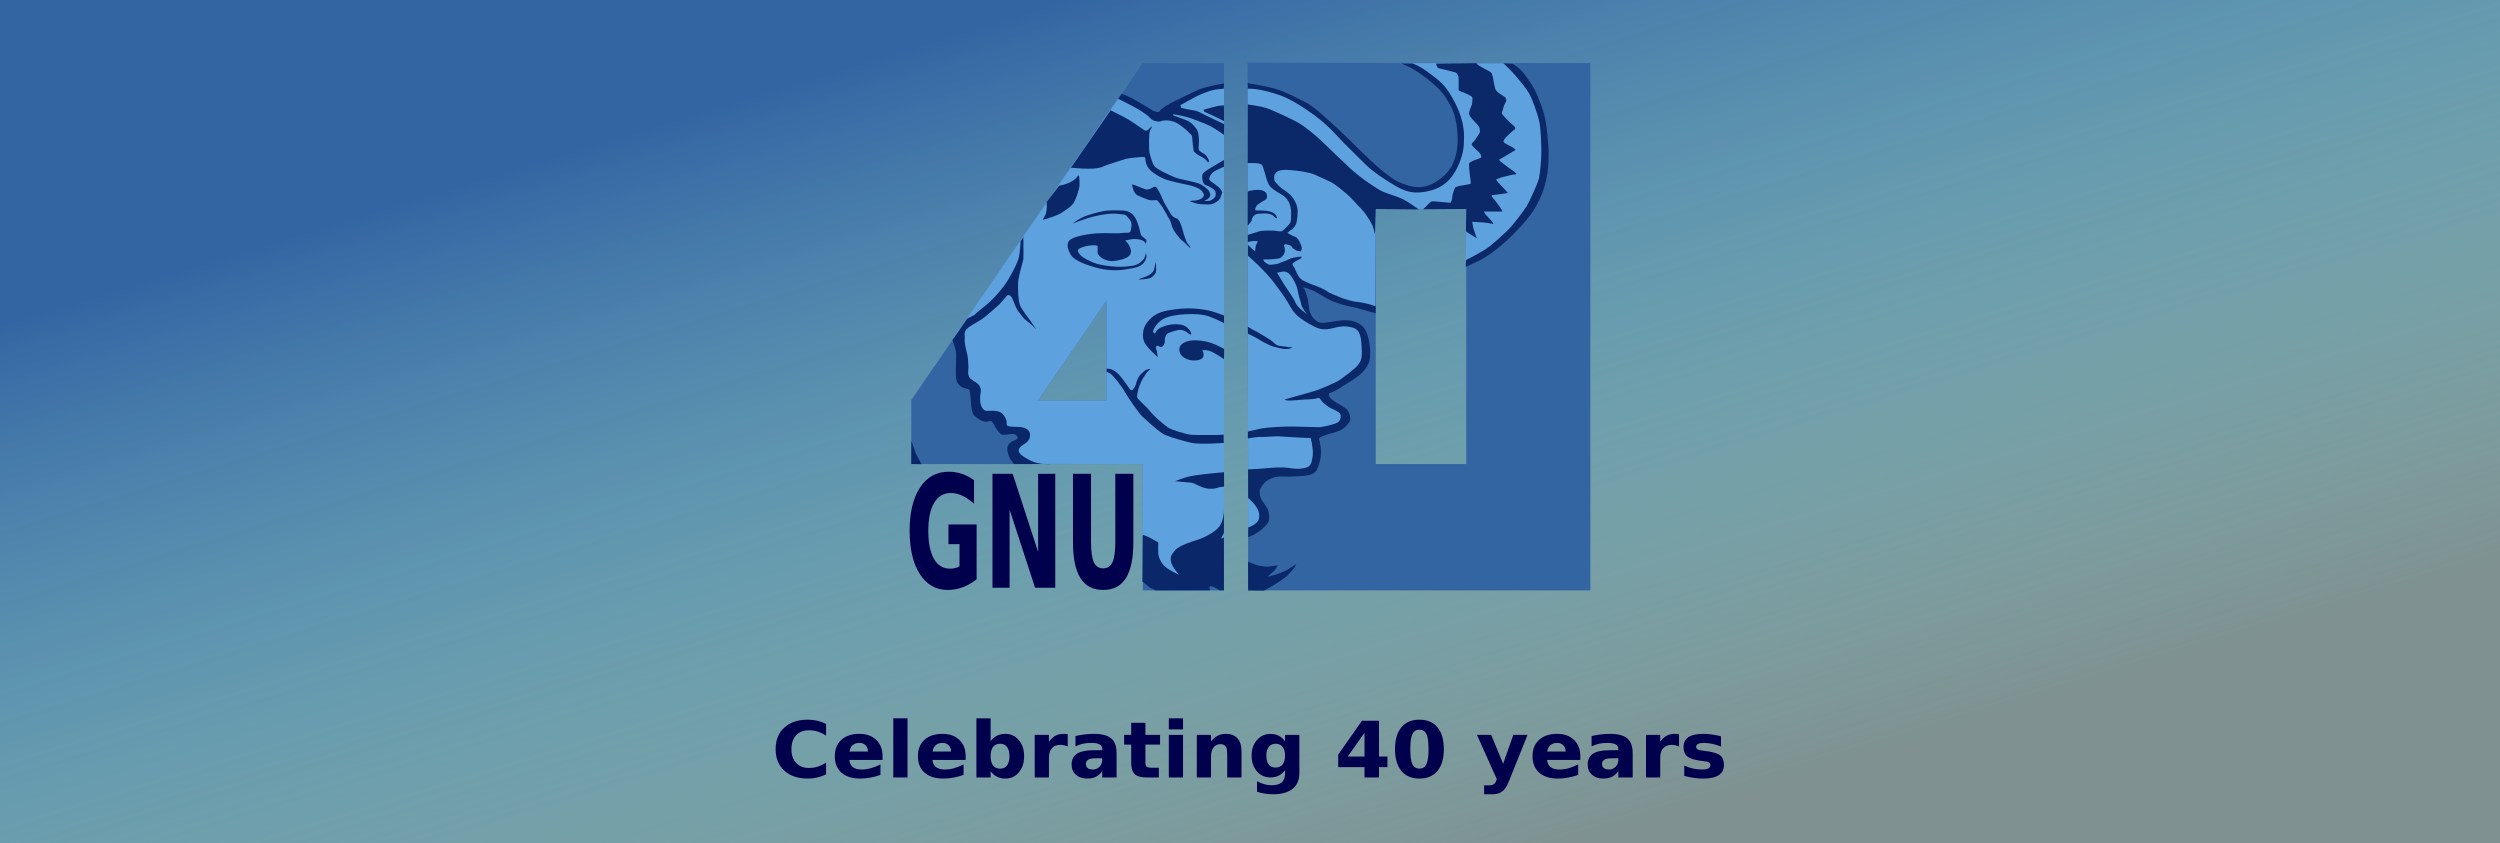 <?xml version="1.0" encoding="UTF-8" standalone="no"?>
<!-- Created with Inkscape (http://www.inkscape.org/) -->

<svg
   xmlns:osb="http://www.openswatchbook.org/uri/2009/osb"
   xmlns:dc="http://purl.org/dc/elements/1.1/"
   xmlns:cc="http://creativecommons.org/ns#"
   xmlns:rdf="http://www.w3.org/1999/02/22-rdf-syntax-ns#"
   xmlns:svg="http://www.w3.org/2000/svg"
   xmlns="http://www.w3.org/2000/svg"
   xmlns:xlink="http://www.w3.org/1999/xlink"
   xmlns:sodipodi="http://sodipodi.sourceforge.net/DTD/sodipodi-0.dtd"
   xmlns:inkscape="http://www.inkscape.org/namespaces/inkscape"
   version="1.1"
   id="svg2"
   width="599.415"
   height="202.146"
   viewBox="0 0 599.415 202.146"
   sodipodi:docname="../banner4-acoplado.html"
   inkscape:version="0.92.1 r15371">
  <rect x="0" y="0" width="599.415" height="202.146" fill="#808080" stroke="none"/>
  <defs
     id="defs6">
    <linearGradient
       id="linearGradient5960"
       inkscape:collect="always">
      <stop
         id="stop5956"
         offset="0"
         style="stop-color:#3465a3;stop-opacity:1;" />
      <stop
         id="stop5958"
         offset="1"
         style="stop-color:#7bffff;stop-opacity:0.135" />
    </linearGradient>
    <linearGradient
       id="linearGradient6029"
       osb:paint="solid">
      <stop
         style="stop-color:#55ffff;stop-opacity:1;"
         offset="0"
         id="stop6027" />
    </linearGradient>
    <linearGradient
       inkscape:collect="always"
       xlink:href="#linearGradient6071"
       id="linearGradient6149"
       gradientUnits="userSpaceOnUse"
       x1="-182.794"
       y1="22.265"
       x2="-249.795"
       y2="242.201"
       gradientTransform="translate(-0.592,0.371)" />
    <linearGradient
       inkscape:collect="always"
       id="linearGradient6071">
      <stop
         style="stop-color:#3465a3;stop-opacity:1;"
         offset="0"
         id="stop6067" />
      <stop
         style="stop-color:#7bffff;stop-opacity:0"
         offset="1"
         id="stop6069" />
    </linearGradient>
    <linearGradient
       inkscape:collect="always"
       xlink:href="#linearGradient5960"
       id="linearGradient5946"
       gradientUnits="userSpaceOnUse"
       gradientTransform="translate(-1.1921875e-5,2.9719238e-6)"
       x1="-182.794"
       y1="22.265"
       x2="-249.795"
       y2="242.201" />
  </defs>
  <sodipodi:namedview
     pagecolor="#ffffff"
     bordercolor="#666666"
     borderopacity="1"
     objecttolerance="10"
     gridtolerance="10"
     guidetolerance="10"
     inkscape:pageopacity="0"
     inkscape:pageshadow="2"
     inkscape:window-width="1920"
     inkscape:window-height="1012"
     id="namedview4"
     showgrid="false"
     inkscape:zoom="1.69"
     inkscape:cx="271.31926"
     inkscape:cy="30.683632"
     inkscape:window-x="0"
     inkscape:window-y="0"
     inkscape:window-maximized="1"
     inkscape:current-layer="g6113" />
  <g
     inkscape:groupmode="layer"
     id="g6113"
     inkscape:label="fondo"
     style="display:inline;opacity:1">
    <rect
       transform="scale(-1,1)"
       y="0"
       x="-599.415"
       height="202.146"
       width="599.415"
       id="rect6141"
       style="display:inline;opacity:1;fill:url(#linearGradient5946);fill-opacity:1;stroke:none;stroke-opacity:1" />
    <g
       style="display:inline;opacity:1"
       id="g4604"
       transform="translate(8.74,-1.9541016e-6)">
      <path
         d="m 260.192,22.446 6.097,3.317 2.829,1.415 c 0,0 1.122,-1.122 3.463,-2.536 2.341,-1.415 4.927,-2.878 7.512,-3.561 2.585,-0.683 4.634,-0.78 4.634,-0.78 V 141.562 h -1.073 c 0,0 -1.415,-0.951 -1.61,-1.049 -0.195,-0.098 -0.976,-0.024 -0.976,-0.024 l 0.39,1.073 -13.39,-0.122 -2.902,-1.976 0.098,-28.194 -30.682,-0.049 c 0,0 -0.732,-0.39 -1.219,-1.707 -0.488,-1.317 -0.537,-2.829 0,-3.171 0.537,-0.341 2,-0.634 1.951,-1.463 -0.049,-0.829 -0.927,-0.927 -1.756,-0.976 -0.829,-0.049 -2,0.341 -2.634,-0.098 -0.634,-0.439 -0.927,-1.512 -0.976,-2.244 -0.049,-0.732 -0.537,-1.122 -1.024,-1.219 -0.488,-0.098 -2.683,-0.049 -3.707,-0.976 -1.024,-0.927 -0.878,-2.732 -1.024,-4.195 -0.146,-1.463 0,-1.415 -0.439,-1.902 -0.439,-0.488 -2.195,-0.732 -2.732,-1.707 -0.537,-0.976 -0.098,-3.317 -0.098,-4.292 0,-0.976 -0.39,-2.78 -0.439,-3.122 -0.049,-0.341 -0.39,-2.536 -0.39,-2.536 l -0.098,-0.732 z m -3.61,49.608 -16.487,24.048 h 16.487 z"
         style="display:inline;fill:#5da2de;fill-opacity:1;fill-rule:evenodd;stroke:none;stroke-width:0.195px;stroke-linecap:butt;stroke-linejoin:miter;stroke-opacity:1"
         id="path1557"
         inkscape:connector-curvature="0" />
      <path
         sodipodi:nodetypes="csssssssssssccssssscccccssscssssssssssssssssssssssssccc"
         inkscape:connector-curvature="0"
         id="path1978"
         d="m 290.435,20.251 c 0,0 3.317,0.244 5.561,0.878 2.244,0.634 7.219,2.878 9.17,4.292 1.951,1.415 4.439,3.658 6.292,5.366 1.854,1.707 4.585,4.634 5.756,5.902 1.171,1.268 3.902,3.707 6.049,5.366 2.146,1.658 4.878,2.536 5.463,2.78 0.585,0.244 5.658,1.317 8.195,-1.561 2.536,-2.878 3.171,-3.707 4.049,-8.585 0.878,-4.878 -0.878,-8.195 -1.951,-9.853 -1.073,-1.658 -3.658,-4.829 -4.731,-5.658 -1.073,-0.829 -2.39,-1.805 -4.146,-2.683 -1.756,-0.878 -3.268,-1.366 -3.268,-1.366 l 27.218,0.049 c 0,0 1.61,1.268 2.878,3.122 1.268,1.854 2.683,4.049 3.268,5.268 0.585,1.219 2,5.902 2.146,13.316 0.146,7.414 -2.439,11.609 -4.634,14.585 -2.195,2.975 -4.195,5.902 -8,8.39 -3.805,2.488 -7.024,4.097 -7.024,4.097 l 0.098,-13.853 h -21.706 l -0.009,23.345 -0.088,1.385 c 0,0 -1.268,-0.634 -2.439,-0.829 -1.171,-0.195 -4.146,-0.829 -6.097,-1.415 -1.951,-0.585 -4.585,-2.293 -6.536,-3.171 -1.951,-0.878 -2.341,-0.537 -2.341,-0.537 0,0 -0.341,0.244 0.146,0.927 0.488,0.683 0.585,1.122 0.878,2.39 0.293,1.268 0.195,2.536 0.829,3.561 0.634,1.024 0.927,1.463 1.951,1.756 1.024,0.293 2.146,0 3.317,-0.146 1.171,-0.146 3.561,-0.976 5.61,-0.098 2.049,0.878 2.829,2.975 3.171,5.073 0.341,2.097 0.049,4.439 -0.634,5.707 -0.683,1.268 -3.658,3.317 -5.658,4.292 -2,0.976 -3.414,1.756 -3.512,2.244 -0.098,0.488 0.341,1.268 0.927,1.61 0.585,0.341 2.536,1.415 3.463,2.195 0.927,0.78 0.927,2.536 0.488,3.219 -0.439,0.683 -2.488,1.658 -3.658,2 -1.171,0.341 -3.122,0.829 -3.268,1.171 -0.146,0.341 0.098,0.976 0.195,1.756 0.098,0.78 -0.098,2.683 -0.195,3.756 -0.098,1.073 -0.683,2.585 -1.415,3.122 -0.732,0.537 -3.268,0.488 -4.39,0.439 -1.122,-0.049 -4.78,0.098 -6,0.634 -1.219,0.537 -2.097,1.756 -2.488,2.244 -0.39,0.488 -0.439,1.512 -0.244,2.097 0.195,0.585 0.829,1.366 1.463,2.536 0.634,1.171 0.829,2.536 0.78,3.366 -0.049,0.829 -2.683,2.975 -2.683,2.975 l -2.163,1.095 z"
         style="display:inline;fill:#5da2de;fill-opacity:1;fill-rule:evenodd;stroke:none;stroke-width:0.195px;stroke-linecap:butt;stroke-linejoin:miter;stroke-opacity:1" />
      <path
         inkscape:connector-curvature="0"
         d="m 240.095,96.101 16.487,-24.048 v 24.048 z m 25.17,-80.972 h 19.463 V 141.562 H 265.265 V 111.271 H 209.755 V 95.906 Z"
         style="display:inline;fill:#3465a3;fill-opacity:1;fill-rule:evenodd;stroke:none;stroke-width:0.195px;stroke-linecap:butt;stroke-linejoin:miter;stroke-opacity:1"
         id="path852" />
      <path
         d="m 240.095,96.101 16.487,-24.048 v 24.048 z m 20.097,-73.655 6.097,3.317 2.829,1.415 c 0,0 1.122,-1.122 3.463,-2.536 2.341,-1.415 4.927,-2.878 7.512,-3.561 2.585,-0.683 4.634,-0.78 4.634,-0.78 V 141.562 h -1.073 c 0,0 -1.415,-0.951 -1.61,-1.049 -0.195,-0.098 -0.976,-0.024 -0.976,-0.024 l 0.39,1.073 -13.39,-0.122 -2.902,-1.976 0.098,-28.194 -30.682,-0.049 c 0,0 -0.732,-0.39 -1.219,-1.707 -0.488,-1.317 -0.537,-2.829 0,-3.171 0.537,-0.341 2,-0.634 1.951,-1.463 -0.049,-0.829 -0.927,-0.927 -1.756,-0.976 -0.829,-0.049 -2,0.341 -2.634,-0.098 -0.634,-0.439 -0.927,-1.512 -0.976,-2.244 -0.049,-0.732 -0.537,-1.122 -1.024,-1.219 -0.488,-0.098 -2.683,-0.049 -3.707,-0.976 -1.024,-0.927 -0.878,-2.732 -1.024,-4.195 -0.146,-1.463 0,-1.415 -0.439,-1.902 -0.439,-0.488 -2.195,-0.732 -2.732,-1.707 -0.537,-0.976 -0.098,-3.317 -0.098,-4.292 0,-0.976 -0.39,-2.78 -0.439,-3.122 -0.049,-0.341 -0.39,-2.536 -0.39,-2.536 l -0.097,-0.732 z"
         style="display:inline;fill:#5da2de;fill-opacity:1;fill-rule:evenodd;stroke:none;stroke-width:0.195px;stroke-linecap:butt;stroke-linejoin:miter;stroke-opacity:1"
         id="path852-7"
         inkscape:connector-curvature="0" />
      <path
         inkscape:connector-curvature="0"
         d="m 321.116,50.103 h 21.706 v 61.168 h -21.706 z m -30.721,-35.072 82.182,0.098 V 141.562 h -82.045 z"
         style="display:inline;fill:#3465a3;fill-opacity:1;fill-rule:evenodd;stroke:none;stroke-width:0.195px;stroke-linecap:butt;stroke-linejoin:miter;stroke-opacity:1"
         id="path856" />
      <path
         sodipodi:nodetypes="csssssssssssccssssscccccssscssssssssssssssssssssssssccc"
         inkscape:connector-curvature="0"
         id="path1978-6"
         d="m 290.435,20.251 c 0,0 3.317,0.244 5.561,0.878 2.244,0.634 7.219,2.878 9.17,4.292 1.951,1.415 4.439,3.658 6.292,5.366 1.854,1.707 4.585,4.634 5.756,5.902 1.171,1.268 3.902,3.707 6.049,5.366 2.146,1.658 4.878,2.536 5.463,2.78 0.585,0.244 5.658,1.317 8.195,-1.561 2.536,-2.878 3.171,-3.707 4.049,-8.585 0.878,-4.878 -0.878,-8.195 -1.951,-9.853 -1.073,-1.658 -3.658,-4.829 -4.731,-5.658 -1.073,-0.829 -2.39,-1.805 -4.146,-2.683 -1.756,-0.878 -3.268,-1.366 -3.268,-1.366 l 27.218,0.049 c 0,0 1.61,1.268 2.878,3.122 1.268,1.854 2.683,4.049 3.268,5.268 0.585,1.219 2,5.902 2.146,13.316 0.146,7.414 -2.439,11.609 -4.634,14.585 -2.195,2.975 -4.195,5.902 -8,8.39 -3.805,2.488 -7.024,4.097 -7.024,4.097 l 0.098,-13.853 h -21.706 l -0.146,23.316 0.049,1.415 c 0,0 -1.268,-0.634 -2.439,-0.829 -1.171,-0.195 -4.146,-0.829 -6.097,-1.415 -1.951,-0.585 -4.585,-2.293 -6.536,-3.171 -1.951,-0.878 -2.341,-0.537 -2.341,-0.537 0,0 -0.341,0.244 0.146,0.927 0.488,0.683 0.585,1.122 0.878,2.39 0.293,1.268 0.195,2.536 0.829,3.561 0.634,1.024 0.927,1.463 1.951,1.756 1.024,0.293 2.146,0 3.317,-0.146 1.171,-0.146 3.561,-0.976 5.609,-0.098 2.049,0.878 2.829,2.975 3.171,5.073 0.341,2.097 0.049,4.439 -0.634,5.707 -0.683,1.268 -3.658,3.317 -5.658,4.292 -2,0.976 -3.414,1.756 -3.512,2.244 -0.098,0.488 0.341,1.268 0.927,1.61 0.585,0.341 2.536,1.415 3.463,2.195 0.927,0.78 0.927,2.536 0.488,3.219 -0.439,0.683 -2.488,1.658 -3.658,2 -1.171,0.341 -3.122,0.829 -3.268,1.171 -0.146,0.341 0.098,0.976 0.195,1.756 0.098,0.78 -0.098,2.683 -0.195,3.756 -0.098,1.073 -0.683,2.585 -1.415,3.122 -0.732,0.537 -3.268,0.488 -4.39,0.439 -1.122,-0.049 -4.78,0.098 -6,0.634 -1.219,0.537 -2.097,1.756 -2.488,2.244 -0.39,0.488 -0.439,1.512 -0.244,2.097 0.195,0.585 0.829,1.366 1.463,2.536 0.634,1.171 0.829,2.536 0.78,3.366 -0.049,0.829 -2.683,2.975 -2.683,2.975 l -2.163,1.095 z"
         style="display:inline;fill:#5da2de;fill-opacity:1;fill-rule:evenodd;stroke:none;stroke-width:0.195px;stroke-linecap:butt;stroke-linejoin:miter;stroke-opacity:1" />
      <path
         sodipodi:nodetypes="cssccssc"
         inkscape:connector-curvature="0"
         id="path1596"
         d="m 279.84,26.329 c 0,0 1.249,-0.39 2.068,-0.585 0.819,-0.195 1.561,-0.429 2.029,-0.429 0.468,0 0.78,-0.039 0.78,-0.039 l 0.02,3.785 c 0,0 -1.424,-0.78 -2.712,-1.366 -1.288,-0.585 -1.873,-0.819 -2.029,-0.937 -0.156,-0.117 -0.156,-0.429 -0.156,-0.429 z"
         style="display:inline;fill:#0b2869;fill-opacity:1;fill-rule:evenodd;stroke:none;stroke-width:0.195px;stroke-linecap:butt;stroke-linejoin:miter;stroke-opacity:1" />
      <path
         sodipodi:nodetypes="csssssccsc"
         inkscape:connector-curvature="0"
         id="path1637"
         d="m 279.489,84.004 c 0,0 0.624,0.741 0.234,1.6 -0.39,0.858 -2.341,1.054 -3.629,0.585 -1.288,-0.468 -2.146,-1.249 -2.068,-2.536 0.078,-1.288 1.678,-1.912 3.005,-2.029 1.327,-0.117 2.966,0.078 4.449,0.546 1.483,0.468 3.278,1.483 3.278,1.483 l -0.02,2.458 c 0,0 -1.424,-0.976 -2.751,-1.678 -1.327,-0.702 -2.497,-0.429 -2.497,-0.429 z"
         style="display:inline;fill:#0b2869;fill-opacity:1;fill-rule:evenodd;stroke:none;stroke-width:0.195px;stroke-linecap:butt;stroke-linejoin:miter;stroke-opacity:1" />
      <path
         inkscape:connector-curvature="0"
         id="path1641"
         d="m 264.426,66.873 c 0,0 1.951,-0.624 2.497,-1.015 0.546,-0.39 1.015,-0.858 1.093,-1.444 0.078,-0.585 0.312,-1.444 0.312,-1.444 0,0 0,-0.468 0.039,-0.117 0.039,0.351 0.195,1.912 0.039,2.419 -0.156,0.507 -0.898,1.171 -1.249,1.366 -0.351,0.195 -1.678,0.312 -1.678,0.312 l -1.093,0.078 z"
         style="display:inline;fill:#0b2869;fill-opacity:1;fill-rule:evenodd;stroke:none;stroke-width:0.195px;stroke-linecap:butt;stroke-linejoin:miter;stroke-opacity:1" />
      <path
         sodipodi:nodetypes="cssssssscscssssssssssssssccccscsccssscsssssssscccsssssssccccsssssssssssssscssssccssccssccssssssssssssssssscccssscscssssssssssssssssssssssssssssssccssccsssssssssscc"
         inkscape:connector-curvature="0"
         id="path1645"
         d="m 290.454,103.476 c 0,0 1.561,-0.39 3.044,-0.702 1.483,-0.312 4.917,-0.468 6.478,-0.507 1.561,-0.039 6.166,0.156 7.297,0.156 1.132,0 3.59,-0.585 4.566,-1.054 0.976,-0.468 0.976,-1.678 0.78,-2.107 -0.195,-0.429 -1.444,-1.054 -2.068,-1.288 -0.624,-0.234 -2.107,-1.405 -2.263,-1.678 -0.156,-0.273 -0.741,-0.898 -0.741,-0.898 0,0 -1.405,0.351 -2.341,0.351 -0.937,0 -2.966,0.195 -2.966,0.195 0,0 -2.107,0.156 -2.38,0.078 -0.273,-0.078 -0.937,-0.156 -0.312,-0.312 0.624,-0.156 4.019,-1.171 6.205,-1.756 2.185,-0.585 5.58,-2.224 6.205,-2.536 0.624,-0.312 4.214,-3.005 4.8,-3.785 0.585,-0.78 1.093,-1.405 1.015,-3.356 -0.078,-1.951 -0.117,-3.044 -0.429,-3.902 -0.312,-0.858 -0.585,-1.561 -2.068,-1.912 -1.483,-0.351 -2.419,-0.234 -3.668,0.039 -1.249,0.273 -3.005,0.898 -4.995,-0.078 -1.99,-0.976 -3.863,-2.185 -4.839,-3.278 -0.976,-1.093 -1.444,-2.302 -2.497,-3.863 -1.054,-1.561 -2.732,-3.746 -3.122,-4.253 -0.39,-0.507 -1.99,-2.263 -3.317,-3.551 -1.327,-1.288 -2.341,-2.146 -2.341,-2.146 v -2.615 l 1.054,1.015 0.663,0.507 c 0,0 0,-1.171 0.273,-1.639 0.273,-0.468 0.39,-0.741 0.39,-0.741 0,0 -0.624,-0.039 -0.937,-0.078 -0.312,-0.039 -1.483,0.234 -1.483,0.234 l -0.019,-1.678 c 0,0 1.971,-0.624 2.673,-0.858 0.702,-0.234 2.263,-0.195 3.278,-0.195 1.015,0 1.795,0.39 2.302,0.078 0.507,-0.312 0.937,-0.819 0.937,-0.819 0,0 0.741,-0.663 0.976,-1.132 0.234,-0.468 0.234,-1.366 0.234,-2.38 0,-1.015 -0.273,-2.068 -0.663,-2.771 -0.39,-0.702 -0.976,-1.249 -1.873,-1.756 -0.898,-0.507 -2.38,-1.366 -2.888,-2.38 -0.507,-1.015 -0.702,-2.146 -0.858,-2.536 -0.156,-0.39 -0.429,-1.522 -0.546,-1.717 -0.117,-0.195 0.039,-0.117 -0.312,-0.429 -0.351,-0.312 -1.678,-0.351 -1.678,-0.351 h -1.6 l 0.02,-14.048 c 0,0 3.102,0.429 4.351,0.819 1.249,0.39 5.619,2.419 7.453,3.395 1.834,0.976 4.449,3.2 5.853,4.527 1.405,1.327 5.814,5.619 6.907,6.595 1.093,0.976 3.239,2.693 4.019,3.2 0.78,0.507 2.849,1.99 3.902,2.419 1.054,0.429 3.824,1.288 4.722,1.756 0.898,0.468 2.107,1.288 2.107,1.288 l 1.678,1.171 -10.312,-0.107 -0.185,6.039 c 0,0 -0.468,-1.717 -0.546,-1.951 -0.078,-0.234 -0.624,-1.21 -0.819,-1.522 -0.195,-0.312 -1.132,-1.834 -1.873,-2.536 -0.741,-0.702 -2.224,-2.497 -3.434,-3.551 -1.21,-1.054 -2.185,-1.795 -3.044,-2.419 -0.859,-0.624 -3.59,-1.756 -4.761,-2.302 -1.171,-0.546 -3.824,-0.937 -5.892,-1.093 -2.068,-0.156 -2.927,0.117 -3.473,0.741 -0.546,0.624 -0.312,1.873 -0.117,2.068 0.195,0.195 1.015,1.132 1.522,1.522 0.507,0.39 1.639,1.054 2.341,1.834 0.702,0.78 1.249,1.795 1.483,2.927 0.234,1.132 -0.117,3.083 -0.234,3.629 -0.117,0.546 -0.937,1.522 -1.171,1.6 -0.234,0.078 -0.976,0.741 -0.976,0.741 0,0 0.468,0.312 1.093,0.624 0.624,0.312 0.937,0.273 1.405,0.819 0.468,0.546 0.819,1.6 0.898,1.912 0.078,0.312 0.039,0.351 0,0.624 -0.039,0.273 -0.273,0.468 -0.273,0.468 l -0.819,-0.156 c 0,0 -0.898,-0.468 -1.054,-0.663 -0.156,-0.195 -0.195,-0.429 -0.624,-0.624 -0.429,-0.195 -1.171,-0.312 -1.171,-0.312 l -0.273,0.234 c 0,0 0.312,1.015 0.156,1.717 -0.156,0.702 -0.859,1.366 -1.327,1.483 -0.468,0.117 -2.38,0.234 -2.38,0.234 h -1.444 c 0,0 0.039,0.039 0.117,0.312 0.078,0.273 1.015,1.015 1.639,0.976 0.624,-0.039 1.834,-0.195 2.146,-0.39 0.312,-0.195 1.795,-0.624 2.263,-0.937 0.468,-0.312 1.639,-0.468 2.068,-0.546 0.429,-0.078 1.093,-0.117 1.015,0.039 -0.078,0.156 -0.117,0.234 -0.39,0.429 -0.273,0.195 -0.897,0.39 -1.288,0.702 -0.39,0.312 -0.585,0.312 -0.507,0.702 0.078,0.39 0.429,0.507 0.585,1.054 0.156,0.546 0.741,1.483 0.819,1.678 0.078,0.195 0.702,0.819 0.898,0.937 0.195,0.117 1.561,0.78 2.575,1.132 1.015,0.351 3.044,1.21 3.434,1.6 0.39,0.39 2.536,1.132 3.083,1.405 0.546,0.273 1.99,0.663 2.654,0.858 0.663,0.195 2.146,0.273 2.888,0.468 0.741,0.195 1.639,0.39 1.639,0.39 l 1.346,0.449 -0.02,1.649 c 0,0 -2.81,-0.732 -3.59,-1.005 -0.78,-0.273 -3.707,-0.819 -4.332,-1.015 -0.624,-0.195 -2.693,-0.898 -3.278,-1.249 -0.585,-0.351 -3.59,-2.068 -3.59,-2.068 0,0 -1.912,-0.741 -2.224,-0.819 -0.312,-0.078 -0.429,0.156 -0.429,0.156 0,0 0.273,-0.078 0.546,0.585 0.273,0.663 0.624,1.912 0.663,2.302 0.039,0.39 0.156,0.976 0.273,1.912 0.117,0.937 0.468,1.678 0.898,2.224 0.429,0.546 1.054,1.132 2.029,1.249 0.976,0.117 2.419,-0.234 3.512,-0.39 1.093,-0.156 2.868,-0.468 4.624,0.156 1.756,0.624 2.556,1.873 2.985,3.317 0.429,1.444 0.741,3.278 0.546,5.268 -0.195,1.99 -1.366,3.59 -4.214,5.424 -2.849,1.834 -3.902,2.458 -4.527,2.732 -0.624,0.273 -1.132,0.429 -1.132,0.585 0,0.156 0.039,0.468 0.273,0.858 0.234,0.39 1.288,1.015 1.678,1.288 0.39,0.273 1.873,1.015 2.38,1.561 0.507,0.546 0.976,1.717 0.78,2.615 -0.195,0.898 -1.561,2.068 -2.575,2.497 -1.015,0.429 -2.458,0.702 -2.849,0.858 -0.39,0.156 -1.327,0.507 -1.561,0.624 -0.234,0.117 -0.507,0.234 -0.351,0.741 0.156,0.507 0.702,2.849 0.039,5.307 -0.663,2.458 -1.288,2.693 -2.38,3.044 -1.093,0.351 -5.229,0.468 -6.517,0.39 -1.288,-0.078 -2.771,0.312 -3.746,1.015 -0.976,0.702 -1.6,1.717 -1.717,2.38 -0.117,0.663 0.156,1.834 0.468,2.224 0.312,0.39 1.093,1.639 1.405,2.146 0.312,0.507 0.546,2.263 0.273,2.966 -0.273,0.702 -1.483,1.834 -2.029,2.224 -0.546,0.39 -1.366,0.976 -1.756,1.132 -0.39,0.156 -1.148,0.47 -1.148,0.47 l 0.016,-2.334 c 0,0 2.302,-0.751 2.575,-2.117 0.273,-1.366 -0.312,-2.419 -0.937,-3.239 -0.624,-0.819 -1.654,-1.754 -1.654,-1.754 l -0.024,-6.831 c 0,0 1.912,-0.039 3.941,-0.234 2.029,-0.195 4.019,-0.351 5.697,-0.117 1.678,0.234 2.419,0.312 3.473,0.117 1.054,-0.195 1.717,-0.351 2.068,-1.405 0.351,-1.054 0.468,-2.536 0.273,-3.551 -0.195,-1.015 -0.078,-1.132 -0.273,-1.561 -0.195,-0.429 0.195,-0.741 -0.468,-0.78 -0.663,-0.039 -1.912,-0.039 -2.263,-0.078 -0.351,-0.039 -4.566,-0.234 -5.073,-0.312 -0.507,-0.078 -3.746,0.234 -4.371,0.156 -0.624,-0.078 -3.044,0.351 -3.044,0.351 z"
         style="display:inline;fill:#0b2869;fill-opacity:1;fill-rule:evenodd;stroke:none;stroke-width:0.195px;stroke-linecap:butt;stroke-linejoin:miter;stroke-opacity:1" />
      <path
         inkscape:connector-curvature="0"
         id="path1653"
         d="m 290.454,45.996 c 0,0 -0.078,-0.234 1.561,-0.429 1.639,-0.195 2.341,0.195 2.732,0.585 0.39,0.39 0.39,1.405 0,1.678 -0.39,0.273 -2.068,1.132 -2.263,1.6 -0.195,0.468 -0.429,0.858 -0.195,0.976 0.234,0.117 1.327,0 2.419,0.117 1.093,0.117 1.795,0.39 2.185,0.741 0.39,0.351 0.507,0.78 0.507,0.78 0,0 0.195,0.351 -0.117,0.273 -0.312,-0.078 -0.351,-0.273 -0.78,-0.624 -0.429,-0.351 -1.561,-0.624 -2.458,-0.507 -0.898,0.117 -1.366,-0.039 -1.756,0.273 -0.39,0.312 -0.507,0.234 -0.546,0.429 -0.039,0.195 -0.312,0.429 -0.351,0.663 -0.039,0.234 0.039,0.273 -0.117,0.507 -0.156,0.234 -0.858,1.054 -0.858,1.054 v -8 z"
         style="display:inline;fill:#0b2869;fill-opacity:1;fill-rule:evenodd;stroke:none;stroke-width:0.195px;stroke-linecap:butt;stroke-linejoin:miter;stroke-opacity:1" />
      <path
         inkscape:connector-curvature="0"
         id="path1655"
         d="m 332.442,50.171 10.38,-0.068 -0.078,5.375 c 0,0 0.78,0.546 1.288,0.858 0.507,0.312 1.327,0.819 1.327,0.819 0,0 -0.78,-2.185 -0.819,-2.38 -0.039,-0.195 -0.312,-1.6 -0.312,-1.6 0,0 2.302,0.156 2.615,0.156 0.312,0 1.99,0.273 1.99,0.273 0,0 0.663,0.273 0.429,-0.117 -0.234,-0.39 -1.912,-2.185 -1.912,-2.185 l -0.312,-0.585 h 4.488 L 350.861,49.586 349.651,47.986 348.91,47.089 v -0.273 c 0,0 0.976,-0.156 1.834,-0.234 0.858,-0.078 2.029,-0.312 2.029,-0.312 0,0 -0.117,-0.234 -0.585,-0.702 -0.468,-0.468 -1.756,-1.873 -1.756,-1.873 l -0.468,-0.663 c 0,0 0.898,-0.429 1.912,-0.663 1.015,-0.234 1.444,-0.351 1.99,-0.468 0.546,-0.117 1.093,0 0.937,-0.273 -0.156,-0.273 -1.951,-1.522 -1.951,-1.522 l -1.756,-1.327 -0.429,-0.468 c 0,0 1.717,-1.015 2.185,-1.288 0.468,-0.273 1.444,-0.858 1.444,-0.858 l 0.273,-0.156 c 0,0 0.117,-0.117 -0.039,-0.234 -0.156,-0.117 -0.702,-0.507 -0.702,-0.507 l -1.483,-0.78 c 0,0 -0.624,-0.39 -0.624,-0.546 0,-0.156 0.156,-0.312 0.234,-0.546 0.078,-0.234 1.054,-1.132 1.327,-1.405 0.273,-0.273 1.054,-0.898 1.054,-0.898 0,0 0.312,-0.195 0.234,-0.429 -0.078,-0.234 -0.234,-0.39 -0.507,-0.624 -0.273,-0.234 -1.21,-1.054 -1.483,-1.366 -0.273,-0.312 -1.054,-1.171 -1.054,-1.171 0,0 -0.234,-0.273 -0.156,-0.507 0.078,-0.234 0.507,-1.678 0.507,-1.678 l 0.312,-0.663 c 0,0 0.195,-0.234 0.234,-0.507 0.039,-0.273 -0.156,-0.702 -0.156,-0.702 0,0 -0.312,-0.312 -0.546,-0.429 -0.234,-0.117 -1.327,-0.898 -1.327,-0.898 l -0.507,-0.546 c 0,0 -0.078,-0.156 -0.156,-0.468 -0.078,-0.312 -0.39,-1.561 -0.39,-1.873 0,-0.312 -0.39,-1.639 -0.39,-1.639 0,0 -0.156,-0.117 -0.273,-0.273 -0.117,-0.156 -1.6,-0.898 -1.6,-0.898 l -1.366,-0.78 -0.468,-0.507 -9.717,0.117 0.468,1.054 c 0,0 3.746,0.898 4.214,1.054 0.468,0.156 0.663,0.858 0.741,1.054 0.078,0.195 0.039,2.497 0.039,2.693 0,0.195 -0.195,0.624 0.507,0.819 0.702,0.195 2.458,1.015 2.693,1.288 0.234,0.273 0.039,1.6 0,1.834 -0.039,0.234 -0.859,1.717 -0.663,2.38 0.195,0.663 1.093,1.522 1.366,1.795 0.273,0.273 1.054,1.054 1.132,1.561 0.078,0.507 0.078,0.741 0.078,0.898 0,0.156 -0.976,1.561 -1.21,1.912 -0.234,0.351 -0.937,0.741 -0.702,1.21 0.234,0.468 1.678,1.6 1.951,2.029 0.273,0.429 0.39,0.819 0.117,1.015 -0.273,0.195 -1.717,0.585 -2.185,0.898 -0.468,0.312 -0.585,0.273 -0.585,0.741 0,0.468 0.039,1.483 0.195,2.497 0.156,1.015 0.312,2.029 0.156,2.107 -0.156,0.078 -2.771,0.507 -2.771,0.507 l -0.859,0.312 c 0,0 0.039,-0.078 -0.078,0.117 -0.117,0.195 -0.663,1.639 -0.663,2.107 0,0.468 -0.117,0.819 -0.195,1.015 -0.078,0.195 -0.117,0.429 -0.273,0.468 -0.156,0.039 -4.253,-0.429 -4.449,-0.351 -0.195,0.078 -0.976,0.741 -1.093,0.937 -0.117,0.195 -1.015,0.976 -1.015,0.976 z"
         style="display:inline;fill:#0b2869;fill-opacity:1;fill-rule:evenodd;stroke:none;stroke-width:0.195px;stroke-linecap:butt;stroke-linejoin:miter;stroke-opacity:1" />
      <path
         inkscape:connector-curvature="0"
         id="path1657"
         d="m 342.783,62.346 c 0.156,-0.039 3.2,-1.678 4.644,-2.575 1.444,-0.898 5.034,-4.175 6.009,-5.268 0.976,-1.093 3.317,-4.136 3.902,-5.112 0.585,-0.976 2.693,-5.541 2.927,-6.673 0.234,-1.132 0.507,-3.863 0.546,-5.775 0.039,-1.912 -0.078,-5.931 -0.507,-7.883 -0.429,-1.951 -1.717,-5.424 -2.419,-6.673 -0.702,-1.249 -2.146,-2.927 -3.161,-4.136 -1.015,-1.21 -3.005,-3.083 -3.005,-3.083 l 2.322,0.059 c 0,0 1.619,1.151 2.517,2.283 0.898,1.132 2.575,3.473 3.59,5.931 1.015,2.458 1.6,4.449 1.951,7.297 0.351,2.849 0.507,5.385 0.468,6.088 -0.039,0.702 0.234,4.8 -1.522,9.443 -1.756,4.644 -4.253,7.063 -6.907,9.873 -2.654,2.81 -6.127,5.229 -7.57,6.009 -1.444,0.78 -3.893,1.854 -3.893,1.854 z"
         style="display:inline;fill:#0b2869;fill-opacity:1;fill-rule:evenodd;stroke:none;stroke-width:0.195px;stroke-linecap:butt;stroke-linejoin:miter;stroke-opacity:1" />
      <path
         sodipodi:nodetypes="ccsssssssssssccsssssssssssc"
         inkscape:connector-curvature="0"
         id="path1659"
         d="m 327.018,15.178 2.888,0.029 c 0,0 1.483,0.39 3.902,2.224 2.419,1.834 4.097,2.732 6.439,7.453 2.341,4.722 2.068,7.648 1.99,9.717 -0.078,2.068 -1.015,5.19 -2.81,7.648 -1.795,2.458 -4.214,3.317 -6.361,3.707 -2.146,0.39 -4.253,0.351 -7.063,-1.288 -2.81,-1.639 -5.775,-3.668 -7.336,-5.229 -1.561,-1.561 -4.097,-4.097 -5.268,-5.229 -1.171,-1.132 -3.395,-4.058 -7.609,-7.024 -4.214,-2.966 -6.595,-4.097 -9.014,-4.8 -2.419,-0.702 -3.863,-1.015 -5.268,-1.093 -1.405,-0.078 -1.073,-0.02 -1.073,-0.02 l -0.039,-1.327 c 0,0 2.088,0.293 4.975,0.917 2.888,0.624 4.995,1.678 8.195,3.278 3.2,1.6 5.151,3.824 7.102,5.502 1.951,1.678 4.41,4.214 5.931,5.658 1.522,1.444 6.79,6.868 9.99,8.312 3.2,1.444 5.463,1.678 7.922,0.546 2.458,-1.132 4.332,-3.278 4.878,-4.449 0.546,-1.171 1.405,-3.083 1.366,-6.439 -0.039,-3.356 -0.702,-6.088 -1.6,-7.726 -0.898,-1.639 -1.795,-3.434 -4.761,-5.892 -2.966,-2.458 -4.449,-3.161 -5.385,-3.629 -0.937,-0.468 -1.99,-0.849 -1.99,-0.849 z"
         style="display:inline;fill:#0b2869;fill-opacity:1;fill-rule:evenodd;stroke:none;stroke-width:0.195px;stroke-linecap:butt;stroke-linejoin:miter;stroke-opacity:1" />
      <path
         inkscape:connector-curvature="0"
         id="path2016"
         d="m 248.466,53.605 c 0,0 0.937,-0.819 2.302,-1.483 1.366,-0.663 3.98,-1.288 5.151,-1.522 1.171,-0.234 2.966,-0.156 4.019,-0.156 1.054,0 2.302,0.195 3.161,1.249 0.859,1.054 1.249,2.849 1.444,3.512 0.195,0.663 0.156,1.054 0.507,1.405 0.351,0.351 1.015,0.741 1.093,0.976 0.078,0.234 -0.273,1.132 -0.273,1.132 0,0 0.312,-0.351 -0.39,-0.898 -0.702,-0.546 -2.38,-0.507 -2.615,-0.507 -0.234,0 -1.834,0.351 -1.834,0.351 0,0 1.093,0.898 1.366,2.302 0.273,1.405 -1.093,2.185 -3.746,2.575 -2.654,0.39 -4.019,-1.327 -4.175,-1.717 -0.156,-0.39 0.117,-1.756 -0.156,-1.912 -0.273,-0.156 -1.249,-0.117 -2.107,0 -0.858,0.117 -2.224,0.585 -2.341,0.858 -0.117,0.273 -0.312,0.078 -0.117,0.585 0.195,0.507 0.702,1.015 1.288,1.405 0.585,0.39 2.185,1.21 3.317,1.522 1.132,0.312 3.083,0.585 4.644,0.663 1.561,0.078 3.434,-0.117 4.332,-0.351 0.898,-0.234 1.444,-0.702 1.99,-1.288 0.546,-0.585 0.663,-1.6 0.663,-1.6 0,0 0.546,0.78 -0.351,2.107 -0.898,1.327 -2.575,1.444 -4.566,1.795 -1.99,0.351 -4.488,0.234 -6.829,-0.39 -2.341,-0.624 -5.268,-1.678 -6.127,-2.966 -0.859,-1.288 -1.288,-2.888 -0.351,-3.707 0.937,-0.819 4.058,-1.444 6.478,-1.6 2.419,-0.156 4.449,0.117 5.97,-0.078 1.522,-0.195 2.029,0.234 2.185,-0.741 0.156,-0.976 0.429,-1.717 -0.468,-2.732 -0.898,-1.015 -0.585,-0.858 -2.38,-1.093 -1.795,-0.234 -3.824,0.078 -5.97,0.585 -2.146,0.507 -5.112,1.717 -5.112,1.717 z"
         style="display:inline;fill:#0a2869;fill-opacity:1;fill-rule:evenodd;stroke:none;stroke-width:0.195px;stroke-linecap:butt;stroke-linejoin:miter;stroke-opacity:1" />
      <path
         inkscape:connector-curvature="0"
         id="path2018"
         d="m 262.67,44.201 c 0.741,0.156 1.21,0.429 2.263,0.819 1.054,0.39 1.093,0.507 1.795,0.351 0.702,-0.156 1.249,-0.819 1.678,-0.546 0.429,0.273 1.366,2.263 1.639,3.005 0.273,0.741 1.21,2.185 1.639,2.966 0.429,0.78 0.624,1.054 1.288,1.405 0.663,0.351 0.429,-0.039 0.976,0.702 0.546,0.741 1.093,3.083 1.171,3.317 0.078,0.234 0.585,1.756 0.741,1.99 0.156,0.234 0.898,0.976 0.78,1.171 -0.117,0.195 -1.132,-1.132 -1.912,-1.678 -0.78,-0.546 -2.185,-2.575 -2.341,-3.083 -0.156,-0.507 -0.468,-1.483 -0.585,-1.756 -0.117,-0.273 -1.678,-2.927 -1.834,-3.2 -0.156,-0.273 -1.132,-1.6 -1.327,-1.678 -0.195,-0.078 -1.249,0.195 -2.029,-0.078 -0.78,-0.273 -1.639,-0.585 -2.654,-1.093 -1.015,-0.507 -1.288,-2.615 -1.288,-2.615 z"
         style="display:inline;fill:#0a2869;fill-opacity:1;fill-rule:evenodd;stroke:none;stroke-width:0.195px;stroke-linecap:butt;stroke-linejoin:miter;stroke-opacity:1" />
      <path
         inkscape:connector-curvature="0"
         id="path2020"
         d="m 245.227,44.513 c 0,0 1.366,-0.234 2.302,-0.663 0.937,-0.429 0.937,-0.507 1.522,-0.937 0.585,-0.429 0.546,-0.858 0.819,-0.819 0.273,0.039 0.195,1.522 0.234,2.224 0.039,0.702 -0.78,3.278 -1.405,4.292 -0.624,1.015 -2.146,1.873 -3.005,2.458 -0.859,0.585 -3.161,1.288 -3.668,1.444 -0.507,0.156 -0.859,0.234 -0.702,0 0.156,-0.234 0.546,-0.78 0.702,-1.327 0.156,-0.546 0.234,-1.366 0.234,-1.639 0,-0.273 -0.039,-1.132 -0.039,-1.132 z"
         style="display:inline;fill:#0a2869;fill-opacity:1;fill-rule:evenodd;stroke:none;stroke-width:0.195px;stroke-linecap:butt;stroke-linejoin:miter;stroke-opacity:1" />
      <path
         sodipodi:nodetypes="csssscsssssssssssssssccssssssscsssssssscssccc"
         inkscape:connector-curvature="0"
         id="path2022"
         d="m 248.232,40.221 c 0,0 2.224,0.234 3.824,0.234 1.6,0 2.732,-0.078 3.746,-0.546 1.015,-0.468 4.878,-1.639 5.463,-1.834 0.585,-0.195 3.473,-0.39 3.707,-0.429 0.234,-0.039 0.468,0.039 0.468,0.039 0,0 0.234,-0.195 0.39,0.195 0.156,0.39 -0.156,2.068 2.029,3.59 2.185,1.522 3.395,1.717 4.332,1.99 0.937,0.273 3.161,0.702 4.175,0.937 1.015,0.234 2.732,0.819 3.161,1.522 0.429,0.702 0.546,0.819 0.156,1.366 -0.39,0.546 -1.522,0.741 -1.717,0.78 -0.195,0.039 -0.585,0.039 -0.859,0.039 -0.273,0 -0.702,0.117 -0.468,0.195 0.234,0.078 1.21,0.429 1.678,0.546 0.468,0.117 2.536,0.234 3.2,0.156 0.663,-0.078 2.263,-0.858 2.458,-1.873 0.195,-1.015 0.624,-0.624 0.039,-1.6 -0.585,-0.976 -2.419,-1.873 -2.732,-2.341 -0.312,-0.468 0.312,-1.639 1.21,-2.146 0.898,-0.507 2.224,-1.054 2.224,-1.054 v -1.619 c 0,0 -2.302,1.346 -2.497,1.463 -0.195,0.117 -2.302,1.288 -2.575,1.834 -0.273,0.546 -0.117,1.639 0.078,2.029 0.195,0.39 0.156,0.507 0.859,0.78 0.702,0.273 1.951,0.898 2.068,1.444 0.117,0.546 0.195,0.819 -0.039,1.249 -0.234,0.429 -0.898,0.819 -1.171,0.937 -0.273,0.117 -1.483,0.078 -1.483,0.078 0,0 1.561,-0.546 1.483,-1.522 -0.078,-0.976 -0.976,-1.639 -2.146,-2.38 -1.171,-0.741 -4.8,-1.132 -6.322,-1.756 -1.522,-0.624 -4.41,-1.951 -4.956,-2.732 -0.546,-0.78 -1.093,-2.927 -1.171,-3.278 -0.078,-0.351 -0.117,-3.083 -0.039,-4.019 0.078,-0.937 0.117,-1.093 0.39,-1.561 0.273,-0.468 0.273,-0.741 0.078,-0.546 l -0.702,0.702 c 0,0 -0.429,0.429 -0.898,0.156 -0.468,-0.273 -3.083,-2.263 -5.112,-3.278 -2.029,-1.015 -3.005,-1.522 -3.005,-1.522 l -9.561,13.814 z"
         style="display:inline;fill:#0a2869;fill-opacity:1;fill-rule:evenodd;stroke:none;stroke-width:0.195px;stroke-linecap:butt;stroke-linejoin:miter;stroke-opacity:1" />
      <path
         sodipodi:nodetypes="cssssssssssssssssssscccsscsssccsscsscc"
         inkscape:connector-curvature="0"
         id="path2024"
         d="m 259.314,23.675 c 0,0 2.575,1.249 3.629,1.834 1.054,0.585 3.317,1.873 4.058,2.771 0.741,0.898 2.224,0.976 2.615,0.78 0.39,-0.195 2.068,-0.468 3.707,0.39 1.639,0.858 3.707,2.966 3.746,3.122 0.039,0.156 0.156,2.302 0.273,2.693 0.117,0.39 -0.117,0.78 0.39,1.288 0.507,0.507 1.6,1.054 2.029,1.288 0.429,0.234 0.859,0.663 0.898,0.819 0.039,0.156 0.429,0.468 0.468,0.039 0.039,-0.429 -0.624,-1.483 -0.976,-1.678 -0.351,-0.195 -1.405,-0.819 -1.483,-1.171 -0.078,-0.351 0.156,-1.99 0.039,-2.771 -0.117,-0.78 0,-1.483 -0.819,-2.497 -0.819,-1.015 -1.444,-1.444 -1.912,-1.639 -0.468,-0.195 -2.654,-1.015 -3.044,-1.132 -0.39,-0.117 -0.546,-0.312 -0.39,-0.39 0.156,-0.078 3.239,0.546 4.371,0.976 1.132,0.429 3.434,1.288 4.292,1.717 0.859,0.429 2.458,1.483 2.458,1.483 l 1.054,0.741 0.039,-2.576 c 0,0 -5.541,-2.615 -6.244,-3.005 -0.702,-0.39 -4.058,-0.624 -4.136,-1.054 -0.078,-0.429 -0.078,-0.507 -0.078,-0.507 0,0 2.224,-1.249 3.551,-1.951 1.327,-0.702 2.771,-1.171 3.278,-1.366 0.507,-0.195 1.522,-0.39 1.756,-0.429 0.234,-0.039 1.815,-0.195 1.815,-0.195 l 0.039,-1.258 c 0,0 -3.883,0.634 -5.834,1.376 -1.951,0.741 -4.8,2.341 -6.009,2.888 -1.21,0.546 -3.405,1.844 -3.59,2.38 -0.185,0.537 -1.834,-0.156 -1.951,-0.39 -0.117,-0.234 1.18,0.84 -3.551,-2.068 -1.625,-0.999 -3.61,-1.737 -3.61,-1.737 z"
         style="display:inline;fill:#0a2869;fill-opacity:1;fill-rule:evenodd;stroke:none;stroke-width:0.195px;stroke-linecap:butt;stroke-linejoin:miter;stroke-opacity:1" />
      <path
         sodipodi:nodetypes="csssssccssssssssscssssscssc"
         inkscape:connector-curvature="0"
         id="path2026"
         d="m 268.875,85.643 c 0,0 -2.575,-2.224 -3.2,-3.512 -0.624,-1.288 -0.546,-3.356 0.663,-4.878 1.21,-1.522 2.575,-2.419 5.073,-2.849 2.497,-0.429 4.488,-0.546 6.088,-0.429 1.6,0.117 3.122,0.312 4.332,0.663 1.21,0.351 2.907,0.995 2.907,0.995 v 1.834 c 0,0 -2.166,-1.112 -3.649,-1.619 -1.483,-0.507 -3.512,-0.624 -5.541,-0.507 -2.029,0.117 -3.863,0.39 -5.19,1.054 -1.327,0.663 -2.224,1.951 -2.458,2.536 -0.234,0.585 -0.234,0.663 -0.078,0.78 0.156,0.117 0.312,0.507 0.546,-0.039 0.234,-0.546 0.78,-1.093 2.458,-1.6 1.678,-0.507 3.707,-0.39 4.527,0.078 0.819,0.468 1.249,1.171 1.366,1.405 0.117,0.234 0.195,0.585 0.195,0.585 0,0 -0.273,0.234 -0.741,-0.234 -0.468,-0.468 -1.483,-0.937 -2.341,-0.78 -0.859,0.156 -2.693,0.702 -2.849,1.054 -0.156,0.351 -0.507,0.624 -0.429,1.522 0.078,0.898 -0.663,1.561 -1.015,1.483 -0.351,-0.078 -0.78,-0.312 -0.78,-0.312 0,0 -0.429,0.156 -0.351,0.585 0.078,0.429 0.273,0.663 0.312,1.249 0.039,0.585 0.156,0.937 0.156,0.937 z"
         style="display:inline;fill:#0a2869;fill-opacity:1;fill-rule:evenodd;stroke:none;stroke-width:0.195px;stroke-linecap:butt;stroke-linejoin:miter;stroke-opacity:1" />
      <path
         sodipodi:nodetypes="csssssscsssssssscccssssscc"
         inkscape:connector-curvature="0"
         id="path2028"
         d="m 256.582,88.414 c 0,0 0.859,-0.195 2.068,0.624 1.21,0.819 2.302,2.654 2.732,3.161 0.429,0.507 0.78,1.366 1.21,1.366 0.429,0 1.015,-1.249 1.054,-1.561 0.039,-0.312 0.468,-1.6 1.054,-2.185 0.585,-0.585 1.171,-1.093 1.405,-1.171 0.234,-0.078 0.78,-0.195 0.78,-0.195 0,0 0.39,-0.078 0.156,0.078 -0.234,0.156 -0.819,0.741 -1.093,1.21 -0.273,0.468 -0.78,1.015 -1.132,1.951 -0.351,0.937 -0.546,1.21 -0.663,1.834 -0.117,0.624 -0.273,1.132 -0.273,1.639 0,0.507 1.99,2.029 3.083,3.395 1.093,1.366 3.434,3.317 4.292,3.902 0.859,0.585 4.371,1.717 5.775,1.795 1.405,0.078 5.775,0.039 5.775,0.039 l 1.834,-0.078 0.039,1.99 c 0,0 -5.775,0.39 -7.609,0 -1.834,-0.39 -5.034,-1.327 -6.439,-1.912 -1.405,-0.585 -4.878,-3.902 -5.502,-4.449 -0.624,-0.546 -3.239,-4.214 -4.175,-5.892 -0.937,-1.678 -2.966,-4.136 -3.59,-4.449 -0.624,-0.312 -0.774,-0.353 -0.774,-0.353 z"
         style="display:inline;fill:#0a2869;fill-opacity:1;fill-rule:evenodd;stroke:none;stroke-width:0.195px;stroke-linecap:butt;stroke-linejoin:miter;stroke-opacity:1" />
      <path
         sodipodi:nodetypes="cscccsssc"
         inkscape:connector-curvature="0"
         id="path2030"
         d="m 272.972,115.378 c 0,0 2.302,-0.898 3.707,-1.21 1.405,-0.312 5.775,-0.741 5.775,-0.741 l 2.283,-0.195 0.02,3.434 c 0,0 -1.171,0.117 -1.561,0.273 -0.39,0.156 -1.405,0.429 -2.849,0.117 -1.444,-0.312 -2.693,-1.249 -3.473,-1.327 -0.78,-0.078 -3.902,-0.351 -3.902,-0.351 z"
         style="display:inline;fill:#0a2869;fill-opacity:1;fill-rule:evenodd;stroke:none;stroke-width:0.195px;stroke-linecap:butt;stroke-linejoin:miter;stroke-opacity:1" />
      <path
         sodipodi:nodetypes="cssssscsssscccccccsccccccc"
         inkscape:connector-curvature="0"
         id="path2032"
         d="m 284.718,122.285 c 0,0.429 -0.078,2.419 -0.976,3.785 -0.898,1.366 -3.551,2.732 -4.917,3.2 -1.366,0.468 -4.761,1.405 -5.853,2.693 -1.093,1.288 -1.093,1.717 -0.976,2.536 0.117,0.819 0.702,1.717 1.093,2.224 0.39,0.507 0.819,1.093 0.819,1.093 0,0 -1.444,-0.663 -2.732,-1.522 -1.288,-0.858 -1.834,-2.068 -2.068,-2.849 -0.234,-0.78 -0.156,-2.888 -0.117,-3.2 0.039,-0.312 -0.039,-0.156 -1.327,-0.937 -1.288,-0.78 -2.38,-1.054 -2.38,-1.054 l -0.039,0.429 -0.078,10.78 1.795,1.434 1.366,0.663 h 13.131 l -0.244,-0.829 c 0,0 0.185,-0.38 1.083,0.049 0.898,0.429 1.356,0.78 1.356,0.78 h 1.073 l -0.009,-12.682 -0.663,0.273 0.273,-0.663 0.39,-0.663 z"
         style="display:inline;fill:#0a2869;fill-opacity:1;fill-rule:evenodd;stroke:none;stroke-width:0.195px;stroke-linecap:butt;stroke-linejoin:miter;stroke-opacity:1" />
      <path
         sodipodi:nodetypes="ccccc"
         inkscape:connector-curvature="0"
         id="path2034"
         d="m 209.769,105.684 -0.013,5.587 2.455,0.009 -1.289,-2.396 z"
         style="display:inline;fill:#0a2869;fill-opacity:1;fill-rule:evenodd;stroke:none;stroke-width:0.195px;stroke-linecap:butt;stroke-linejoin:miter;stroke-opacity:1" />
      <path
         sodipodi:nodetypes="ccccccssccccccccssccsscssscscsccccccccssccccsscccc"
         inkscape:connector-curvature="0"
         id="path2036"
         d="m 219.64,81.513 c 0.166,0.386 0.773,2.483 0.828,2.759 0.055,0.276 0.055,1.987 0,3.311 -0.055,1.324 -0.11,3.753 0.386,4.249 0.993,1.49 2.373,1.214 2.815,1.6 0.276,0.828 0.331,2.594 0.442,3.808 0.11,1.214 0.377,2.107 0.883,2.539 3.132,2.671 3.477,0.221 4.36,1.656 0.883,1.435 0.883,1.876 1.821,2.594 0.938,0.717 2.98,-0.552 3.808,0.386 0.828,0.938 -0.717,1.214 -0.993,1.38 -0.276,0.166 -1.324,0.717 -1.214,1.987 0.11,1.269 0.717,2.318 0.717,2.318 l 0.857,1.162 8.801,-0.007 c 0,0 -2.649,0.279 -4.801,-0.824 -2.152,-1.104 -3.146,-1.876 -2.759,-2.815 0.386,-0.938 1.932,-1.214 2.428,-2.318 0.497,-1.104 0.11,-1.932 -0.497,-2.373 -0.607,-0.441 -1.38,-0.497 -1.656,-0.552 -0.276,-0.055 -2.87,0.055 -3.146,-0.386 -0.276,-0.441 0.276,-1.104 -0.938,-2.594 -1.214,-1.49 -3.863,-0.607 -4.415,-0.993 -0.552,-0.386 -1.104,-1.104 -1.104,-2.759 0,-1.656 0.442,-1.932 -0.055,-2.925 -0.497,-0.993 -1.214,-1.049 -2.207,-1.876 -0.993,-0.828 -0.441,-2.539 -0.552,-3.201 -0.11,-0.662 0,-1.324 -0.221,-2.428 -0.221,-1.104 -0.773,-2.815 -0.662,-3.808 0.11,-0.993 -0.221,-1.159 0.166,-2.097 0.386,-0.938 3.09,-2.097 4.305,-3.035 1.214,-0.938 3.587,-3.035 3.918,-3.366 0.331,-0.331 1.711,-1.987 1.711,-1.987 0,0 0.497,-0.497 1.049,0.221 0.552,0.717 0.883,2.428 1.766,3.587 0.883,1.159 1.104,1.6 2.097,2.318 0.993,0.717 2.152,1.932 2.152,1.932 l -1.711,-2.483 c 0,0 -1.766,-2.207 -2.207,-3.366 -0.442,-1.159 -0.497,-3.697 -0.442,-5.353 0.055,-1.656 1.214,-5.022 1.269,-5.795 0.055,-0.773 0,-2.925 0,-2.925 v -2.152 l -0.662,0.883 c 0,0 -0.11,3.09 -0.607,4.525 -0.497,1.435 -2.097,4.525 -3.422,6.291 -1.324,1.766 -3.146,3.697 -4.305,4.58 -1.159,0.883 -2.759,2.318 -2.759,2.318 l -1.711,0.883 z"
         style="display:inline;fill:#0a2869;fill-opacity:1;fill-rule:evenodd;stroke:none;stroke-width:0.195px;stroke-linecap:butt;stroke-linejoin:miter;stroke-opacity:1" />
      <path
         inkscape:connector-curvature="0"
         id="path2083"
         d="m 297.453,65.398 c 0,0 -0.138,0 1.38,-0.276 1.518,-0.276 2.483,1.794 2.897,2.621 0.414,0.828 0.552,1.242 0.828,2.621 0.276,1.38 0.552,1.794 0.69,2.621 0.138,0.828 1.38,2.345 1.38,2.345 0,0 -2.345,-1.656 -2.759,-2.759 -0.414,-1.104 -2.069,-3.311 -2.483,-4.001 -0.414,-0.69 -1.932,-3.173 -1.932,-3.173 z"
         style="display:inline;fill:#5da3de;fill-opacity:1;fill-rule:evenodd;stroke:none;stroke-width:0.195px;stroke-linecap:butt;stroke-linejoin:miter;stroke-opacity:1" />
      <path
         sodipodi:nodetypes="cssscssscc"
         inkscape:connector-curvature="0"
         id="path2086"
         d="m 290.454,78.346 c 0,0 0.819,0.546 1.795,1.015 0.976,0.468 2.458,1.444 3.434,2.029 0.976,0.585 1.366,1.405 2.302,1.522 0.937,0.117 3.239,0.429 3.239,0.429 0,0 -0.78,0.351 -1.6,0.351 -0.819,0 -2.263,-0.351 -3.044,-0.585 -0.78,-0.234 -2.458,-1.054 -3.2,-1.561 -0.741,-0.507 -2.907,-1.541 -2.907,-1.541 z"
         style="display:inline;fill:#0a2869;fill-opacity:1;fill-rule:evenodd;stroke:none;stroke-width:0.195px;stroke-linecap:butt;stroke-linejoin:miter;stroke-opacity:1" />
      <path
         inkscape:connector-curvature="0"
         id="path2088"
         d="m 290.493,134.695 0.039,6.868 3.746,0.039 c 0,0 2.029,-1.054 2.615,-1.444 0.585,-0.39 2.849,-1.873 3.083,-2.185 0.234,-0.312 1.405,-1.483 1.483,-1.639 0.078,-0.156 0.663,-1.132 0.663,-1.132 0,0 -1.834,1.171 -2.263,1.444 -0.429,0.273 -2.575,1.093 -2.575,1.093 l -2.107,0.546 c 0,0 1.366,-1.21 1.717,-1.561 0.351,-0.351 0.702,-1.21 0.702,-1.21 0,0 -1.834,0.351 -2.458,0.351 -0.624,0 -2.185,-0.234 -2.458,-0.351 -0.273,-0.117 -2.185,-0.819 -2.185,-0.819 z"
         style="display:inline;fill:#0a2869;fill-opacity:1;fill-rule:evenodd;stroke:none;stroke-width:0.195px;stroke-linecap:butt;stroke-linejoin:miter;stroke-opacity:1" />
      <g
         aria-label="GNU"
         transform="translate(1.364,3.329)"
         style="font-style:normal;font-variant:normal;font-weight:bold;font-stretch:normal;font-size:30.667px;line-height:125%;font-family:Sans;-inkscape-font-specification:'Sans Bold';letter-spacing:0px;word-spacing:0px;fill:#000000;fill-opacity:1;stroke:none;stroke-width:1px;stroke-linecap:butt;stroke-linejoin:miter;stroke-opacity:1"
         id="flowRoot2694-3">
        <path
           d="m 224.056,135.56 q -1.62,1.281 -3.363,1.921 -1.744,0.64 -3.6,0.64 -4.196,0 -6.648,-3.806 -2.452,-3.824 -2.452,-10.357 0,-6.606 2.497,-10.394 2.497,-3.788 6.839,-3.788 1.676,0 3.206,0.512 1.541,0.512 2.902,1.519 v 5.654 q -1.406,-1.299 -2.801,-1.94 -1.384,-0.64 -2.778,-0.64 -2.587,0 -3.993,2.361 -1.395,2.342 -1.395,6.716 0,4.337 1.35,6.697 1.35,2.36 3.836,2.36 0.675,0 1.249,-0.128 0.585,-0.146 1.046,-0.439 v -5.307 h -2.643 v -4.721 h 6.749 z"
           id="path5458"
           inkscape:connector-curvature="0"
           style="fill:#00004d;fill-opacity:1;stroke-width:0.958px" />
        <path
           d="m 227.858,110.271 h 4.837 l 6.108,18.738 v -18.738 h 4.106 v 27.32 h -4.837 l -6.108,-18.738 v 18.738 h -4.106 z"
           id="path5460"
           inkscape:connector-curvature="0"
           style="fill:#00004d;fill-opacity:1;stroke-width:0.958px" />
        <path
           d="m 247.16,110.271 h 4.331 v 16.377 q 0,3.385 0.675,4.849 0.686,1.446 2.227,1.446 1.552,0 2.227,-1.446 0.686,-1.464 0.686,-4.849 v -16.377 h 4.331 v 16.377 q 0,5.801 -1.789,8.637 -1.789,2.836 -5.456,2.836 -3.656,0 -5.444,-2.836 -1.789,-2.836 -1.789,-8.637 z"
           id="path5462"
           inkscape:connector-curvature="0"
           style="fill:#00004d;fill-opacity:1;stroke-width:0.958px" />
      </g>
    </g>
    <g
       aria-label="Celebrating 40 years"
       transform="matrix(1.045,0,0,1,5.391,12.016)"
       style="font-style:normal;font-weight:normal;font-size:16px;line-height:125%;font-family:Sans;letter-spacing:0px;word-spacing:0px;display:inline;opacity:1;fill:#000000;fill-opacity:1;stroke:none;stroke-width:0.978px;stroke-linecap:butt;stroke-linejoin:miter;stroke-opacity:1"
       id="flowRoot2726">
      <path
         inkscape:connector-curvature="0"
         d="m 184.376,173.645 q -0.966,0.501 -2.014,0.757 -1.048,0.255 -2.188,0.255 -3.4,0 -5.387,-1.896 -1.987,-1.905 -1.987,-5.159 0,-3.263 1.987,-5.159 1.987,-1.905 5.387,-1.905 1.139,0 2.188,0.255 1.048,0.255 2.014,0.757 v 2.816 q -0.975,-0.665 -1.923,-0.975 -0.948,-0.31 -1.996,-0.31 -1.878,0 -2.953,1.203 -1.076,1.203 -1.076,3.318 0,2.105 1.076,3.309 1.076,1.203 2.953,1.203 1.048,0 1.996,-0.31 0.948,-0.31 1.923,-0.975 z"
         style="font-style:normal;font-variant:normal;font-weight:bold;font-stretch:normal;font-size:18.667px;font-family:Sans;-inkscape-font-specification:'Sans Bold';fill:#00004d;fill-opacity:1;stroke-width:0.978px"
         id="path5465" />
      <path
         inkscape:connector-curvature="0"
         d="m 197.337,169.26 v 0.93 h -7.629 q 0.118,1.148 0.829,1.723 0.711,0.574 1.987,0.574 1.03,0 2.105,-0.301 1.085,-0.31 2.224,-0.93 v 2.516 q -1.158,0.438 -2.315,0.656 -1.158,0.228 -2.315,0.228 -2.771,0 -4.311,-1.404 -1.531,-1.413 -1.531,-3.956 0,-2.497 1.504,-3.928 1.513,-1.431 4.156,-1.431 2.406,0 3.846,1.449 1.449,1.449 1.449,3.874 z m -3.354,-1.085 q 0,-0.93 -0.547,-1.495 -0.538,-0.574 -1.413,-0.574 -0.948,0 -1.54,0.538 -0.592,0.529 -0.738,1.531 z"
         style="font-style:normal;font-variant:normal;font-weight:bold;font-stretch:normal;font-size:18.667px;font-family:Sans;-inkscape-font-specification:'Sans Bold';fill:#00004d;fill-opacity:1;stroke-width:0.978px"
         id="path5467" />
      <path
         inkscape:connector-curvature="0"
         d="m 199.798,160.21 h 3.263 v 14.182 h -3.263 z"
         style="font-style:normal;font-variant:normal;font-weight:bold;font-stretch:normal;font-size:18.667px;font-family:Sans;-inkscape-font-specification:'Sans Bold';fill:#00004d;fill-opacity:1;stroke-width:0.978px"
         id="path5469" />
      <path
         inkscape:connector-curvature="0"
         d="m 216.405,169.26 v 0.93 h -7.629 q 0.118,1.148 0.829,1.723 0.711,0.574 1.987,0.574 1.03,0 2.105,-0.301 1.085,-0.31 2.224,-0.93 v 2.516 q -1.158,0.438 -2.315,0.656 -1.158,0.228 -2.315,0.228 -2.771,0 -4.311,-1.404 -1.531,-1.413 -1.531,-3.956 0,-2.497 1.504,-3.928 1.513,-1.431 4.156,-1.431 2.406,0 3.846,1.449 1.449,1.449 1.449,3.874 z m -3.354,-1.085 q 0,-0.93 -0.547,-1.495 -0.538,-0.574 -1.413,-0.574 -0.948,0 -1.54,0.538 -0.592,0.529 -0.738,1.531 z"
         style="font-style:normal;font-variant:normal;font-weight:bold;font-stretch:normal;font-size:18.667px;font-family:Sans;-inkscape-font-specification:'Sans Bold';fill:#00004d;fill-opacity:1;stroke-width:0.978px"
         id="path5471" />
      <path
         inkscape:connector-curvature="0"
         d="m 224.298,172.286 q 1.048,0 1.595,-0.766 0.556,-0.766 0.556,-2.224 0,-1.458 -0.556,-2.224 -0.547,-0.766 -1.595,-0.766 -1.048,0 -1.613,0.775 -0.556,0.766 -0.556,2.215 0,1.449 0.556,2.224 0.565,0.766 1.613,0.766 z m -2.169,-6.608 q 0.674,-0.893 1.495,-1.312 0.82,-0.428 1.887,-0.428 1.887,0 3.099,1.504 1.212,1.495 1.212,3.855 0,2.361 -1.212,3.865 -1.212,1.495 -3.099,1.495 -1.066,0 -1.887,-0.419 -0.82,-0.428 -1.495,-1.322 v 1.477 h -3.263 v -14.182 h 3.263 z"
         style="font-style:normal;font-variant:normal;font-weight:bold;font-stretch:normal;font-size:18.667px;font-family:Sans;-inkscape-font-specification:'Sans Bold';fill:#00004d;fill-opacity:1;stroke-width:0.978px"
         id="path5473" />
      <path
         inkscape:connector-curvature="0"
         d="m 239.829,166.964 q -0.428,-0.201 -0.857,-0.292 -0.419,-0.1 -0.848,-0.1 -1.258,0 -1.941,0.811 -0.674,0.802 -0.674,2.306 v 4.703 h -3.263 v -10.208 h 3.263 v 1.677 q 0.629,-1.003 1.44,-1.458 0.82,-0.465 1.96,-0.465 0.164,0 0.355,0.018 0.191,0.009 0.556,0.055 z"
         style="font-style:normal;font-variant:normal;font-weight:bold;font-stretch:normal;font-size:18.667px;font-family:Sans;-inkscape-font-specification:'Sans Bold';fill:#00004d;fill-opacity:1;stroke-width:0.978px"
         id="path5475" />
      <path
         inkscape:connector-curvature="0"
         d="m 246.046,169.798 q -1.021,0 -1.54,0.346 -0.51,0.346 -0.51,1.021 0,0.62 0.41,0.975 0.419,0.346 1.158,0.346 0.921,0 1.549,-0.656 0.629,-0.665 0.629,-1.659 v -0.374 z m 4.986,-1.23 v 5.824 h -3.29 v -1.513 q -0.656,0.93 -1.477,1.358 -0.82,0.419 -1.996,0.419 -1.586,0 -2.579,-0.921 -0.984,-0.93 -0.984,-2.406 0,-1.796 1.23,-2.634 1.24,-0.839 3.883,-0.839 h 1.923 v -0.255 q 0,-0.775 -0.611,-1.13 -0.611,-0.365 -1.905,-0.365 -1.048,0 -1.951,0.21 -0.902,0.21 -1.677,0.629 v -2.488 q 1.048,-0.255 2.105,-0.383 1.057,-0.137 2.115,-0.137 2.762,0 3.983,1.094 1.23,1.085 1.23,3.536 z"
         style="font-style:normal;font-variant:normal;font-weight:bold;font-stretch:normal;font-size:18.667px;font-family:Sans;-inkscape-font-specification:'Sans Bold';fill:#00004d;fill-opacity:1;stroke-width:0.978px"
         id="path5477" />
      <path
         inkscape:connector-curvature="0"
         d="m 257.648,161.285 v 2.898 h 3.363 v 2.333 h -3.363 v 4.329 q 0,0.711 0.283,0.966 0.283,0.246 1.121,0.246 h 1.677 v 2.333 h -2.798 q -1.932,0 -2.743,-0.802 -0.802,-0.811 -0.802,-2.743 v -4.329 h -1.622 v -2.333 h 1.622 v -2.898 z"
         style="font-style:normal;font-variant:normal;font-weight:bold;font-stretch:normal;font-size:18.667px;font-family:Sans;-inkscape-font-specification:'Sans Bold';fill:#00004d;fill-opacity:1;stroke-width:0.978px"
         id="path5479" />
      <path
         inkscape:connector-curvature="0"
         d="m 263.017,164.184 h 3.263 v 10.208 h -3.263 z m 0,-3.974 h 3.263 v 2.661 h -3.263 z"
         style="font-style:normal;font-variant:normal;font-weight:bold;font-stretch:normal;font-size:18.667px;font-family:Sans;-inkscape-font-specification:'Sans Bold';fill:#00004d;fill-opacity:1;stroke-width:0.978px"
         id="path5481" />
      <path
         inkscape:connector-curvature="0"
         d="m 279.697,168.176 v 6.216 h -3.281 v -1.012 -3.746 q 0,-1.322 -0.064,-1.823 -0.055,-0.501 -0.201,-0.738 -0.191,-0.319 -0.52,-0.492 -0.328,-0.182 -0.747,-0.182 -1.021,0 -1.604,0.793 -0.583,0.784 -0.583,2.178 v 5.022 h -3.263 v -10.208 h 3.263 v 1.495 q 0.738,-0.893 1.568,-1.312 0.829,-0.428 1.832,-0.428 1.768,0 2.68,1.085 0.921,1.085 0.921,3.154 z"
         style="font-style:normal;font-variant:normal;font-weight:bold;font-stretch:normal;font-size:18.667px;font-family:Sans;-inkscape-font-specification:'Sans Bold';fill:#00004d;fill-opacity:1;stroke-width:0.978px"
         id="path5483" />
      <path
         inkscape:connector-curvature="0"
         d="m 289.686,172.66 q -0.674,0.893 -1.486,1.312 -0.811,0.419 -1.878,0.419 -1.868,0 -3.09,-1.467 -1.221,-1.477 -1.221,-3.755 0,-2.288 1.221,-3.746 1.221,-1.467 3.09,-1.467 1.066,0 1.878,0.419 0.811,0.419 1.486,1.322 v -1.513 h 3.281 v 9.178 q 0,2.461 -1.559,3.755 -1.549,1.303 -4.503,1.303 -0.957,0 -1.85,-0.146 -0.893,-0.146 -1.796,-0.447 v -2.543 q 0.857,0.492 1.677,0.729 0.82,0.246 1.65,0.246 1.604,0 2.352,-0.702 0.747,-0.702 0.747,-2.197 z m -2.151,-6.353 q -1.012,0 -1.577,0.747 -0.565,0.747 -0.565,2.115 0,1.404 0.547,2.133 0.547,0.72 1.595,0.72 1.021,0 1.586,-0.747 0.565,-0.747 0.565,-2.105 0,-1.367 -0.565,-2.115 -0.565,-0.747 -1.586,-0.747 z"
         style="font-style:normal;font-variant:normal;font-weight:bold;font-stretch:normal;font-size:18.667px;font-family:Sans;-inkscape-font-specification:'Sans Bold';fill:#00004d;fill-opacity:1;stroke-width:0.978px"
         id="path5485" />
      <path
         inkscape:connector-curvature="0"
         d="m 307.915,163.673 -3.846,5.697 h 3.846 z m -0.583,-2.889 h 3.901 v 8.586 h 1.941 v 2.543 h -1.941 v 2.479 h -3.318 v -2.479 h -6.034 v -3.008 z"
         style="font-style:normal;font-variant:normal;font-weight:bold;font-stretch:normal;font-size:18.667px;font-family:Sans;-inkscape-font-specification:'Sans Bold';fill:#00004d;fill-opacity:1;stroke-width:0.978px"
         id="path5487" />
      <path
         inkscape:connector-curvature="0"
         d="m 322.608,167.574 q 0,-2.552 -0.483,-3.591 -0.474,-1.048 -1.604,-1.048 -1.13,0 -1.613,1.048 -0.483,1.039 -0.483,3.591 0,2.579 0.483,3.637 0.483,1.057 1.613,1.057 1.121,0 1.604,-1.057 0.483,-1.057 0.483,-3.637 z m 3.509,0.027 q 0,3.382 -1.458,5.223 -1.458,1.832 -4.138,1.832 -2.689,0 -4.147,-1.832 -1.458,-1.841 -1.458,-5.223 0,-3.391 1.458,-5.223 1.458,-1.841 4.147,-1.841 2.68,0 4.138,1.841 1.458,1.832 1.458,5.223 z"
         style="font-style:normal;font-variant:normal;font-weight:bold;font-stretch:normal;font-size:18.667px;font-family:Sans;-inkscape-font-specification:'Sans Bold';fill:#00004d;fill-opacity:1;stroke-width:0.978px"
         id="path5489" />
      <path
         inkscape:connector-curvature="0"
         d="m 333.719,164.184 h 3.263 l 2.743,6.927 2.333,-6.927 h 3.263 l -4.293,11.174 q -0.647,1.704 -1.513,2.379 -0.857,0.684 -2.27,0.684 h -1.887 v -2.142 h 1.021 q 0.829,0 1.203,-0.264 0.383,-0.264 0.592,-0.948 l 0.091,-0.283 z"
         style="font-style:normal;font-variant:normal;font-weight:bold;font-stretch:normal;font-size:18.667px;font-family:Sans;-inkscape-font-specification:'Sans Bold';fill:#00004d;fill-opacity:1;stroke-width:0.978px"
         id="path5491" />
      <path
         inkscape:connector-curvature="0"
         d="m 357.426,169.26 v 0.93 h -7.629 q 0.118,1.148 0.829,1.723 0.711,0.574 1.987,0.574 1.03,0 2.105,-0.301 1.085,-0.31 2.224,-0.93 v 2.516 q -1.158,0.438 -2.315,0.656 -1.158,0.228 -2.315,0.228 -2.771,0 -4.311,-1.404 -1.531,-1.413 -1.531,-3.956 0,-2.497 1.504,-3.928 1.513,-1.431 4.156,-1.431 2.406,0 3.846,1.449 1.449,1.449 1.449,3.874 z m -3.354,-1.085 q 0,-0.93 -0.547,-1.495 -0.538,-0.574 -1.413,-0.574 -0.948,0 -1.54,0.538 -0.592,0.529 -0.738,1.531 z"
         style="font-style:normal;font-variant:normal;font-weight:bold;font-stretch:normal;font-size:18.667px;font-family:Sans;-inkscape-font-specification:'Sans Bold';fill:#00004d;fill-opacity:1;stroke-width:0.978px"
         id="path5493" />
      <path
         inkscape:connector-curvature="0"
         d="m 364.462,169.798 q -1.021,0 -1.54,0.346 -0.51,0.346 -0.51,1.021 0,0.62 0.41,0.975 0.419,0.346 1.158,0.346 0.921,0 1.549,-0.656 0.629,-0.665 0.629,-1.659 v -0.374 z m 4.986,-1.23 v 5.824 h -3.29 v -1.513 q -0.656,0.93 -1.477,1.358 -0.82,0.419 -1.996,0.419 -1.586,0 -2.579,-0.921 -0.984,-0.93 -0.984,-2.406 0,-1.796 1.23,-2.634 1.24,-0.839 3.883,-0.839 h 1.923 v -0.255 q 0,-0.775 -0.611,-1.13 -0.611,-0.365 -1.905,-0.365 -1.048,0 -1.951,0.21 -0.902,0.21 -1.677,0.629 v -2.488 q 1.048,-0.255 2.105,-0.383 1.057,-0.137 2.115,-0.137 2.762,0 3.983,1.094 1.23,1.085 1.23,3.536 z"
         style="font-style:normal;font-variant:normal;font-weight:bold;font-stretch:normal;font-size:18.667px;font-family:Sans;-inkscape-font-specification:'Sans Bold';fill:#00004d;fill-opacity:1;stroke-width:0.978px"
         id="path5495" />
      <path
         inkscape:connector-curvature="0"
         d="m 380.085,166.964 q -0.428,-0.201 -0.857,-0.292 -0.419,-0.1 -0.848,-0.1 -1.258,0 -1.941,0.811 -0.674,0.802 -0.674,2.306 v 4.703 h -3.263 v -10.208 h 3.263 v 1.677 q 0.629,-1.003 1.44,-1.458 0.82,-0.465 1.96,-0.465 0.164,0 0.355,0.018 0.191,0.009 0.556,0.055 z"
         style="font-style:normal;font-variant:normal;font-weight:bold;font-stretch:normal;font-size:18.667px;font-family:Sans;-inkscape-font-specification:'Sans Bold';fill:#00004d;fill-opacity:1;stroke-width:0.978px"
         id="path5497" />
      <path
         inkscape:connector-curvature="0"
         d="m 389.701,164.503 v 2.479 q -1.048,-0.438 -2.023,-0.656 -0.975,-0.219 -1.841,-0.219 -0.93,0 -1.385,0.237 -0.447,0.228 -0.447,0.711 0,0.392 0.337,0.602 0.346,0.21 1.23,0.31 l 0.574,0.082 q 2.507,0.319 3.372,1.048 0.866,0.729 0.866,2.288 0,1.632 -1.203,2.452 -1.203,0.82 -3.591,0.82 -1.012,0 -2.096,-0.164 -1.076,-0.155 -2.215,-0.474 v -2.479 q 0.975,0.474 1.996,0.711 1.03,0.237 2.087,0.237 0.957,0 1.44,-0.264 0.483,-0.264 0.483,-0.784 0,-0.438 -0.337,-0.647 -0.328,-0.219 -1.322,-0.337 l -0.574,-0.073 q -2.178,-0.273 -3.053,-1.012 -0.875,-0.738 -0.875,-2.242 0,-1.622 1.112,-2.406 1.112,-0.784 3.409,-0.784 0.902,0 1.896,0.137 0.993,0.137 2.16,0.428 z"
         style="font-style:normal;font-variant:normal;font-weight:bold;font-stretch:normal;font-size:18.667px;font-family:Sans;-inkscape-font-specification:'Sans Bold';fill:#00004d;fill-opacity:1;stroke-width:0.978px"
         id="path5499" />
    </g>
  </g>
</svg>
